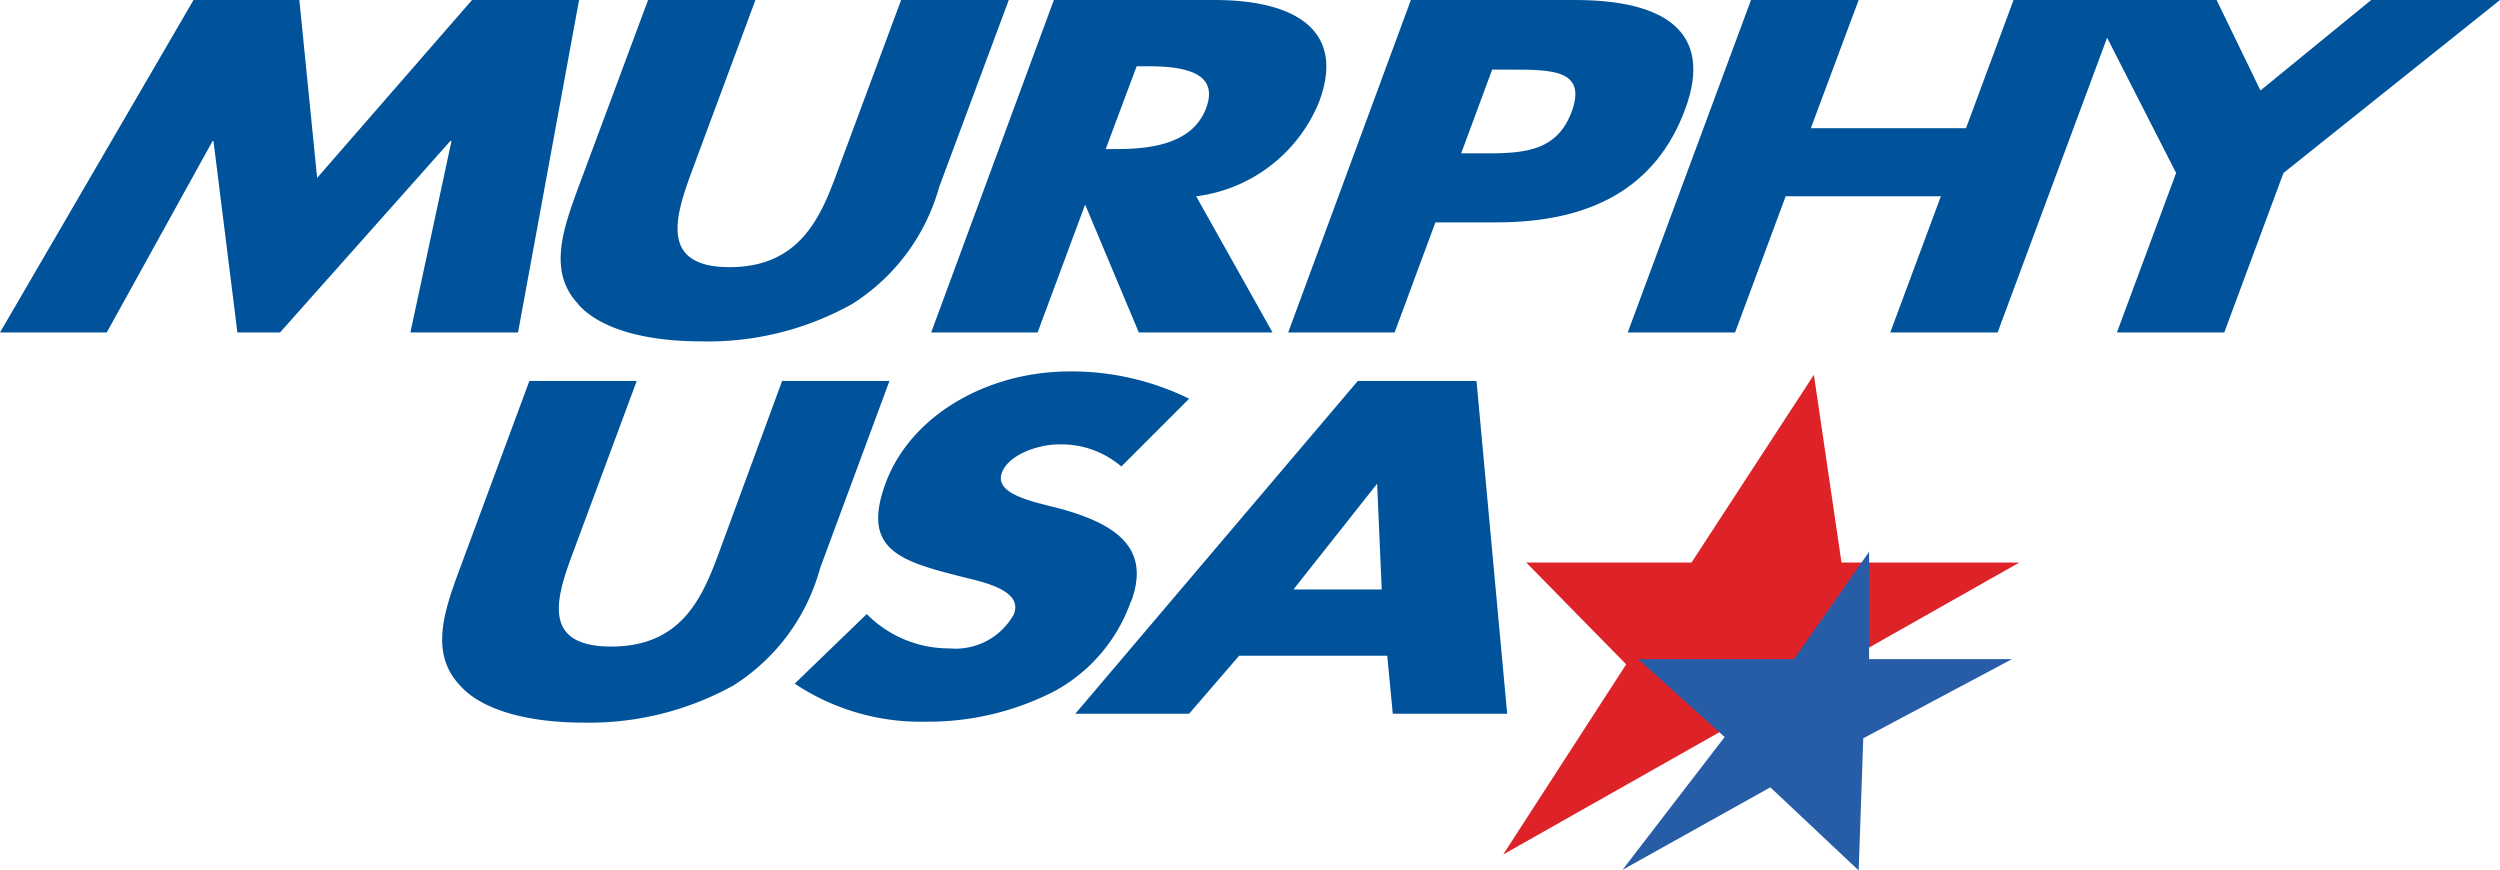 <svg xmlns="http://www.w3.org/2000/svg" viewBox="0 0 81.51 28.38"><defs><style>.cls-1{fill:#00539a;}.cls-2{fill:#de2328;}.cls-3{fill:#275ca7;}</style></defs><g id="Layer_2" data-name="Layer 2"><g id="Layer_1-2" data-name="Layer 1"><polygon class="cls-1" points="16.89 10.84 18.88 0 15.39 0 10.34 5.8 9.76 0 6.31 0 0 10.84 3.48 10.84 6.93 4.6 6.96 4.6 7.74 10.84 9.13 10.84 14.68 4.6 14.72 4.6 13.38 10.84 16.89 10.84"/><path class="cls-1" d="M18.85,9.92c.8.9,2.45,1.21,4,1.21a9.65,9.65,0,0,0,4.92-1.21A6.6,6.6,0,0,0,30.62,6.1L32.89,0H29.38L27.26,5.71c-.52,1.41-1.22,3-3.47,3S22,7.12,22.51,5.71L24.63,0h-3.5L18.86,6.1c-.51,1.39-1,2.77,0,3.82"/><path class="cls-1" d="M33.83,10.84l1.55-4.17h0l1.75,4.17h4.36L39,6.4A5,5,0,0,0,43,3.34C43.89,1,42.25,0,39.59,0H34.36l-4,10.84Zm3.23-8.68h.34c1.14,0,2.36.17,1.93,1.35s-1.79,1.35-2.94,1.35h-.34Z"/><path class="cls-1" d="M45.47,10.84,46.8,7.25h2c3.06,0,5.19-1.12,6.14-3.68S54.24,0,51.35,0H46L42,10.84Zm3.18-8.57h.59c1.36,0,2.51,0,2,1.38S49.5,5,48.23,5h-.59Z"/><polygon class="cls-1" points="77.31 0 73.7 2.95 72.27 0 69.16 0 68.07 0 65.65 0 64.1 4.18 59.04 4.18 60.6 0 57.09 0 53.07 10.84 56.57 10.84 58.22 6.4 63.28 6.4 61.63 10.84 65.13 10.84 68.7 1.23 70.95 5.64 69.02 10.84 72.52 10.84 74.45 5.64 81.51 0 77.31 0"/><path class="cls-1" d="M29,12.42h-3.5L23.4,18.13c-.53,1.41-1.22,2.95-3.47,2.95s-1.81-1.54-1.29-2.95l2.12-5.71h-3.5L15,18.52c-.52,1.4-1,2.78,0,3.83.79.89,2.45,1.21,4,1.21a9.71,9.71,0,0,0,4.91-1.21,6.55,6.55,0,0,0,2.83-3.83Z"/><path class="cls-1" d="M36.88,19.61c.65-1.75-.51-2.51-2.22-3l-.82-.21c-.55-.16-1.4-.41-1.17-1s1.2-.91,1.84-.91a3,3,0,0,1,2.05.72L38.77,13a8.68,8.68,0,0,0-3.89-.89c-2.69,0-5.18,1.43-6,3.63s.49,2.56,2.5,3.07c.69.17,2,.44,1.67,1.23a2.18,2.18,0,0,1-2.1,1.1,3.76,3.76,0,0,1-2.69-1.12l-2.35,2.27a7.42,7.42,0,0,0,4.28,1.24,9,9,0,0,0,4.2-1,5.34,5.34,0,0,0,2.48-2.92"/><path class="cls-1" d="M44.27,12.42,35.06,23.27h3.71l1.63-1.89h4.83l.18,1.89h3.73l-1-10.85Zm-2.1,6.8,2.73-3.45h0l.15,3.45Z"/><polygon class="cls-2" points="55.15 18.34 49.76 18.34 53.02 21.66 49.01 27.86 65.84 18.34 60.04 18.34 59.14 12.22 55.15 18.34"/><polygon class="cls-3" points="58.49 21.49 53.41 21.49 56.23 24.03 52.9 28.36 57.72 25.67 60.6 28.38 60.75 24.07 65.6 21.49 60.94 21.49 60.94 17.99 58.49 21.49"/></g></g></svg>